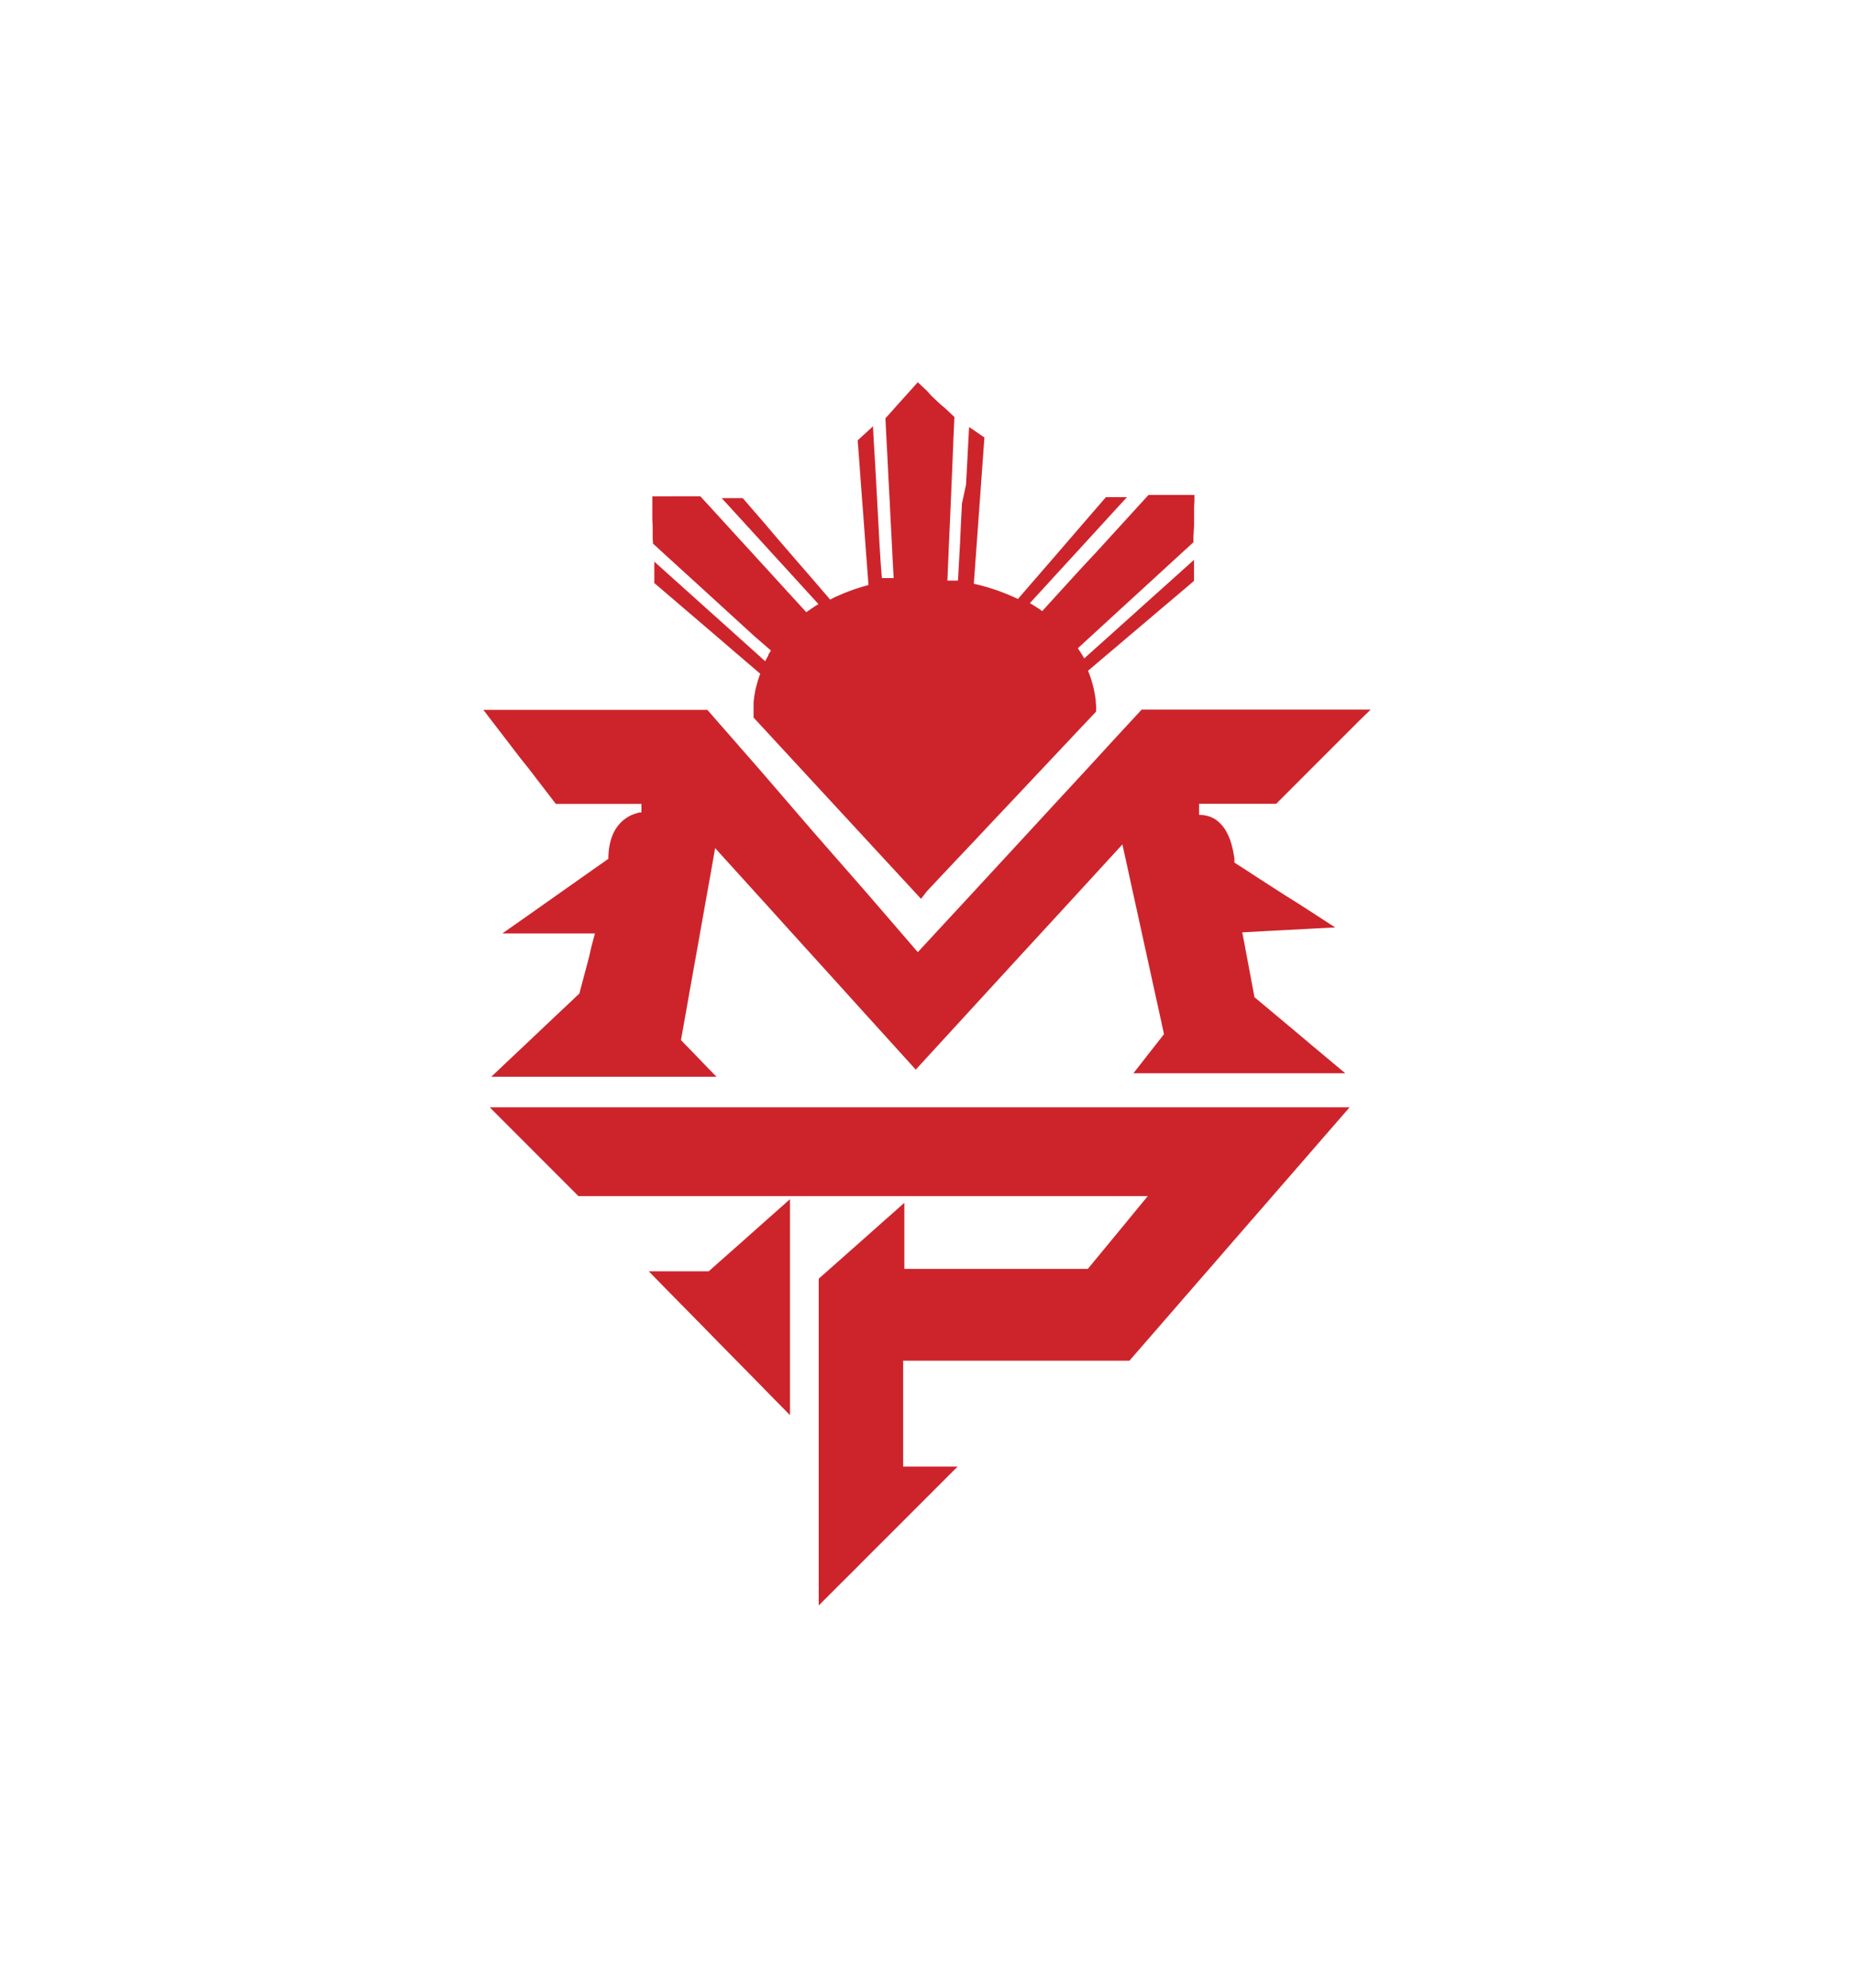 <svg id="Layer_1" data-name="Layer 1" xmlns="http://www.w3.org/2000/svg" viewBox="0 0 280 300"><defs><style>.cls-1{fill:#cd242b;}</style></defs><title>manny pacquiao logo</title><path class="cls-1" d="M96.87,121.32v1.3l-.22,0c-.13,0-.33.07-.56.14a6.9,6.9,0,0,0-.8.3,5.65,5.65,0,0,0-.91.55,5.26,5.26,0,0,0-.92.86,6,6,0,0,0-.8,1.24,7.45,7.45,0,0,0-.56,1.69,10.49,10.49,0,0,0-.22,2.22l-2,1.4-2,1.41-2,1.41-2,1.41-2,1.41-2,1.41-2,1.4-2,1.41H89.85l-.3,1.13-.3,1.14L89,144.3l-.3,1.13-.3,1.13-.3,1.13-.3,1.13-.3,1.13-1.66,1.57-1.67,1.57-1.66,1.57-1.66,1.57-1.66,1.57-1.67,1.57-1.66,1.57-1.66,1.57h34l-.67-.69-.67-.69-.67-.69-.67-.7-.67-.69-.67-.69-.67-.69-.67-.7.65-3.62.64-3.63.65-3.62.65-3.63.64-3.62.65-3.63.65-3.62L108,128l3.79,4.18,3.79,4.18,3.78,4.18,3.79,4.18,3.79,4.18,3.78,4.18,3.79,4.18,3.79,4.18,3.9-4.25,3.9-4.25,3.9-4.25,3.9-4.25,3.91-4.25,3.9-4.24,3.9-4.25,3.9-4.25.79,3.58.78,3.58.79,3.58.78,3.57.79,3.58.78,3.58.79,3.58.78,3.58-.57.74-.58.74-.58.74-.58.73-.57.74-.58.74-.58.74-.58.74h32l-1.71-1.43-1.71-1.43L198,157.67l-1.7-1.44-1.71-1.43-1.71-1.43-1.71-1.43-1.71-1.43-.23-1.23-.23-1.22-.23-1.22-.23-1.23-.23-1.22-.23-1.22-.23-1.23-.24-1.22,1.76-.09,1.75-.1,1.76-.09,1.75-.09,1.76-.09,1.75-.1,1.76-.09,1.75-.09-1.89-1.22-1.89-1.23-1.9-1.22L194,135.08l-1.89-1.22-1.9-1.22-1.89-1.23-1.89-1.22s0-.11,0-.31,0-.48-.09-.82a11.09,11.09,0,0,0-.23-1.15,10.88,10.88,0,0,0-.4-1.32,9.07,9.07,0,0,0-.65-1.33,5.82,5.82,0,0,0-.95-1.15,4.28,4.28,0,0,0-1.31-.82,4.74,4.74,0,0,0-1.71-.3v-1.67h11.64l1.77-1.77,1.78-1.78,1.78-1.78,1.78-1.78,1.78-1.78,1.77-1.77,1.78-1.78L207,107.1H172.42l-4.23,4.57L164,116.24l-4.23,4.57-4.22,4.58L151.29,130l-4.22,4.57-4.23,4.57-4.23,4.57-3.94-4.57-3.95-4.57-4-4.57-4-4.57-3.95-4.58-3.94-4.57-4-4.57-4-4.57H73l1.36,1.78,1.37,1.78,1.36,1.77,1.36,1.78L79.85,116l1.36,1.78,1.37,1.78,1.36,1.77H96.87Z"/><polygon class="cls-1" points="87.36 180.53 98.11 180.53 108.85 180.53 119.6 180.53 130.35 180.53 141.1 180.53 151.84 180.53 162.59 180.53 173.34 180.53 172.21 181.9 171.08 183.27 169.95 184.65 168.82 186.02 167.69 187.39 166.55 188.77 165.42 190.14 164.29 191.51 160.83 191.51 157.36 191.51 153.9 191.51 150.44 191.51 146.97 191.51 143.51 191.51 140.05 191.51 136.58 191.51 136.58 190.27 136.58 189.02 136.58 187.78 136.58 186.53 136.58 185.28 136.58 184.03 136.58 182.79 136.58 181.54 134.97 182.97 133.35 184.4 131.73 185.84 130.12 187.27 128.5 188.7 126.89 190.13 125.27 191.56 123.65 192.99 123.65 199.16 123.65 205.32 123.65 211.49 123.65 217.65 123.65 223.82 123.65 229.98 123.65 236.15 123.65 242.31 126.27 239.69 128.9 237.07 131.51 234.45 134.14 231.83 136.76 229.21 139.38 226.59 142 223.97 144.62 221.35 143.59 221.35 142.56 221.35 141.54 221.35 140.51 221.35 139.48 221.35 138.45 221.35 137.43 221.35 136.4 221.35 136.4 219.35 136.4 217.35 136.4 215.35 136.4 213.36 136.4 211.36 136.4 209.36 136.4 207.37 136.4 205.37 140.67 205.37 144.94 205.37 149.21 205.37 153.49 205.37 157.76 205.37 162.03 205.37 166.3 205.37 170.57 205.37 174.73 200.59 178.88 195.81 183.04 191.03 187.19 186.25 191.35 181.47 195.51 176.69 199.66 171.91 203.82 167.13 187.59 167.13 171.36 167.13 155.12 167.13 138.89 167.13 122.66 167.13 106.43 167.13 90.2 167.13 73.97 167.13 75.64 168.81 77.31 170.48 78.99 172.16 80.66 173.83 82.33 175.5 84.01 177.18 85.68 178.85 87.36 180.53"/><polygon class="cls-1" points="97.98 191.88 100.64 194.6 103.31 197.31 105.98 200.02 108.64 202.74 111.31 205.45 113.98 208.16 116.64 210.88 119.31 213.59 119.31 209.51 119.31 205.44 119.31 201.36 119.31 197.29 119.31 193.21 119.31 189.14 119.31 185.06 119.31 180.99 117.78 182.35 116.24 183.71 114.71 185.07 113.17 186.44 111.64 187.8 110.1 189.16 108.56 190.52 107.03 191.88 105.9 191.88 104.77 191.88 103.64 191.88 102.5 191.88 101.37 191.88 100.24 191.88 99.11 191.88 97.98 191.88"/><path class="cls-1" d="M116.44,98.19a1.27,1.27,0,0,0-.13.19l-.12.19-.12.2L116,99l-.12.2-.11.2-.11.2c0,.06-.07.13-.1.2l-2.09-1.88L111.33,96l-2.08-1.87-2.09-1.87-2.09-1.88L103,88.52l-2.09-1.87-2.09-1.88V88l2,1.71,2,1.71,2,1.71,2,1.71,2,1.71,2,1.72,2,1.71,2,1.71c-.09.23-.17.46-.25.69s-.15.46-.21.7-.13.47-.19.7-.11.48-.15.72-.09.48-.12.72l-.09.73c0,.25,0,.5,0,.74s0,.5,0,.75v.86l2.08,2.25,2.07,2.24,2.08,2.25,2.07,2.24,2.08,2.25,2.08,2.25,2.07,2.24,2.08,2.25,1.08,1.17,1.09,1.18,1.08,1.17,1.09,1.17,1.08,1.18,1.09,1.17,1.08,1.17,1.09,1.18L140,134.5l1.06-1.13,1.05-1.12,1.06-1.12,1.06-1.13,1.06-1.12,1.06-1.12,1.06-1.12,2.26-2.41,2.27-2.4,2.27-2.41,2.26-2.4,2.27-2.41,2.26-2.4,2.27-2.41,2.27-2.4c0-.27,0-.54,0-.8l-.06-.8c0-.26-.06-.52-.1-.78s-.09-.52-.14-.78-.11-.51-.18-.76-.13-.51-.21-.76-.16-.5-.25-.75-.18-.49-.28-.73l2-1.7,2-1.69,2-1.7,2-1.69,2-1.7,2-1.69,2-1.69,2-1.7V84.5l-2.07,1.86-2.07,1.86-2.08,1.86-2.07,1.86-2.07,1.86-2.07,1.86-2.08,1.86-2.07,1.86-.11-.2-.11-.19-.12-.2-.12-.19-.12-.19a1.27,1.27,0,0,0-.13-.19l-.12-.19-.13-.19,2.18-2,2.18-2,2.18-2,2.19-2,2.18-2,2.18-2,2.18-2,2.19-2,0-.89.05-.89.05-.9,0-.89,0-.89,0-.9.05-.89,0-.89h-6.94l-2,2.19-2,2.19-2,2.19-2,2.19-2.05,2.19-2,2.19-2,2.19-2,2.2-.23-.16-.23-.16-.23-.15-.23-.15-.23-.15-.24-.14-.24-.15-.24-.14,1.84-2,1.83-2,1.83-2,1.84-2,1.83-2,1.83-2,1.83-2,1.84-2h-3.18l-1.66,1.92-1.66,1.92-1.66,1.92-1.66,1.93-1.66,1.92-1.67,1.92-1.66,1.92-1.66,1.92-.78-.36-.79-.34-.81-.32c-.27-.11-.55-.21-.83-.3l-.84-.28-.86-.26-.87-.23-.88-.21.2-2.76.2-2.76.2-2.76.2-2.76.2-2.76.2-2.76.2-2.76.2-2.76-.29-.2-.29-.19-.29-.2-.28-.2-.29-.19-.29-.2-.29-.2-.29-.19-.16,2.91-.15,2.91-.16,2.91L145.28,76l-.15,2.91L145,81.8l-.16,2.91-.16,2.92a.63.63,0,0,0-.19,0l-.2,0-.2,0-.2,0-.2,0-.21,0-.2,0-.2,0,.13-3.06.13-3.06.14-3.06.13-3.06.13-3.05.13-3.06L144,66l.14-3.06-.7-.66-.69-.65L142,61l-.7-.66-.69-.66L140,59l-.69-.65-.7-.66-.61.68-.61.68-.61.68-.61.68-.62.68-.61.69-.61.68-.61.68.15,3,.16,3,.15,3.05.16,3,.15,3.06.16,3,.15,3,.16,3-.23,0-.22,0-.22,0-.23,0-.22,0-.22,0-.22,0-.22,0L133,84.91,132.82,82,132.66,79l-.16-2.94-.16-2.94-.16-2.93L132,67.28l-.16-2.94-.28.26-.29.27-.29.27-.29.26-.29.27-.29.26-.29.27-.29.26.21,2.73.2,2.73.2,2.73.21,2.73.2,2.73.2,2.73.21,2.73.2,2.73-.77.21-.75.23-.74.25-.74.27-.71.28-.71.3-.69.31-.68.34-1.65-1.92-1.65-1.91-1.66-1.91-1.65-1.91-1.65-1.91L115.48,79l-1.66-1.91-1.65-1.91H109l1.82,2,1.83,2,1.83,2,1.82,2,1.83,2,1.83,2,1.82,2,1.83,2-.24.15-.24.14-.23.15-.23.16-.23.15-.22.16-.23.15-.22.16-2-2.18-2-2.19-2-2.19-2-2.19-2-2.18-2-2.19-2-2.19-2-2.18H98.52l0,.89,0,.89,0,.9,0,.89.05.89,0,.89,0,.9.05.89,2.19,2,2.19,2,2.2,2,2.19,2,2.19,2,2.19,2,2.19,2Z"/></svg>